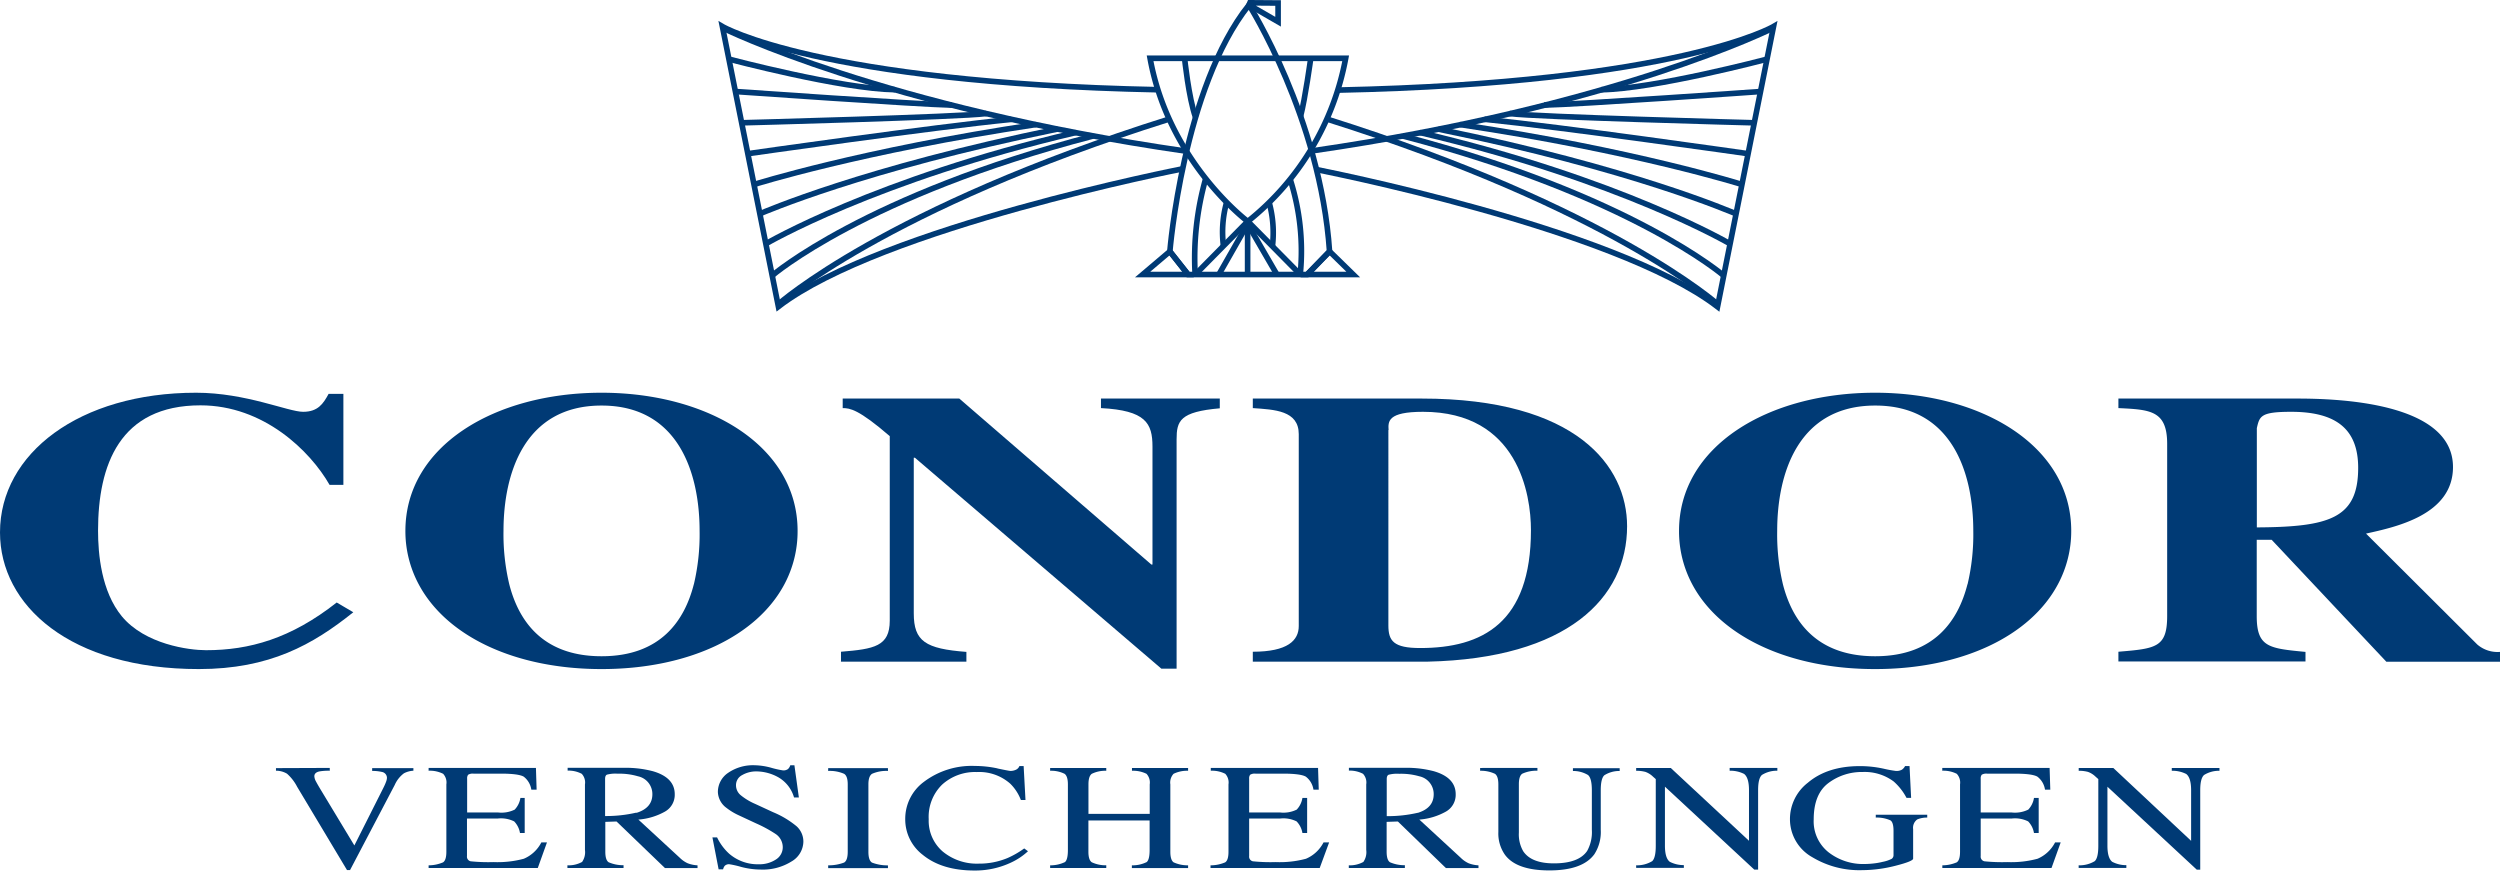 <svg preserveAspectRatio="xMinYMin meet" xmlns="http://www.w3.org/2000/svg" viewBox="0 0 471.7 164.26"><defs><style>.cls-1,.cls-2{fill:#003a75;}.cls-2{fill-rule:evenodd;}.cls-3,.cls-4{fill:none;stroke:#003a75;stroke-width:1.06px;}.cls-3{stroke-miterlimit:3.86;}.cls-4{stroke-linejoin:round;}</style></defs><title>Condor_Logo_2011_4C</title><g id="CONDOR_Versicherungen" data-name="CONDOR Versicherungen"><path class="cls-1" d="M63.53,113.68c-8.67,6.83-16.51,9-24.66,9-3.24,0-11.49-1.1-15.88-6.39-3.87-4.7-4.49-11.75-4.49-16.16,0-12.41,4.08-23.65,19.33-23.65,11.91,0,20.69,8.59,24.35,15h2.61V74.32H62c-1,1.84-2,3.38-4.81,3.38S46.4,74.1,37,74.1C15,74.1,0,85.55,0,100.46c0,13.73,13.17,25.78,37.51,25.78,13.38,0,21.53-4.62,29.15-10.72l-3.13-1.84Z"/><path class="cls-2" d="M150.49,100.17c0-16-16.82-26.07-37-26.07s-37,10.06-37,26.07A21.22,21.22,0,0,0,79,110.24h0c5.21,9.8,18.15,16,34.5,16s29.29-6.2,34.5-16h0A21.21,21.21,0,0,0,150.49,100.17Zm-19.58,10.07c-1.71,6.69-6.12,13.58-17.41,13.58s-15.7-6.89-17.41-13.58h0A40.84,40.84,0,0,1,95,100.17c0-10.72,3.87-23.65,18.5-23.65S132,89.44,132,100.17a40.84,40.84,0,0,1-1.08,10.07Z"/><path class="cls-1" d="M158.62,124.84h23.72V123c-7.73-.59-9.93-2-9.93-7.27V86.36h.21l46.5,39.8H222V82.91c0-3.52.63-5.21,8.15-5.87V75.2H207.73V77c8.46.44,9.72,2.86,9.72,7.27v22.25h-.21L181,75.2h-22V77c1.36,0,3,.22,8.88,5.29v34.81c0,4.85-2.93,5.36-9.2,5.87v1.84Z"/><path class="cls-2" d="M236.38,124.84h33c26.33-.59,37.62-12,37.62-25.55C307,88,297.51,75.2,268.25,75.2H236.38V77c4.08.29,8.67.44,8.67,4.92v36.2c0,2.72-2.09,4.85-8.67,4.85v1.84ZM262,81.15c-.1-1.62-.21-3.45,6.48-3.45,18,0,20.38,15.64,20.38,22.32,0,17.55-9.2,22.25-20.9,22.25-5,0-6-1.32-6-4.26V81.15Z"/><path class="cls-2" d="M390.8,100.17c0-16-16.82-26.07-37-26.07s-37,10.06-37,26.07a21.22,21.22,0,0,0,2.49,10.07h0c5.21,9.8,18.15,16,34.5,16s29.29-6.2,34.5-16h0A21.22,21.22,0,0,0,390.8,100.17Zm-19.58,10.07c-1.71,6.69-6.12,13.58-17.41,13.58s-15.7-6.89-17.41-13.58h0a40.82,40.82,0,0,1-1.08-10.07c0-10.72,3.87-23.65,18.5-23.65s18.5,12.93,18.5,23.65a40.82,40.82,0,0,1-1.08,10.07Z"/><path class="cls-2" d="M425.82,80.78c.52-2.28.73-3.08,6.48-3.08,8.36,0,12.64,3.16,12.64,10.57,0,9.55-5.43,11.16-19.12,11.24V80.78ZM471.7,123a5.85,5.85,0,0,1-4.28-1.39l-21-20.93c5.64-1.25,16.41-3.53,16.41-12.56,0-12.34-22.15-12.92-29.47-12.92H399.7V77c6,.29,9.2.44,9.2,6.75v32.46c0,5.95-2.09,6.17-9.2,6.76v1.84H435V123c-6.9-.66-9.2-.88-9.2-6.76V101.85h2.82l21.63,23H471.7V123Z"/><path class="cls-1" d="M62.22,144.89v.53a10.21,10.21,0,0,0-2,.14q-.91.22-.91.91a2.38,2.38,0,0,0,.32,1q.33.63,1.23,2.11l6,9.94,5.42-10.76c.24-.47.42-.87.54-1.2a2.37,2.37,0,0,0,.19-.79,1.14,1.14,0,0,0-.95-1.12,7.7,7.7,0,0,0-1.84-.19v-.53H78v.49a4.29,4.29,0,0,0-1.79.49,5.53,5.53,0,0,0-1.73,2.19l-8.43,16.06h-.58l-9.4-15.7a8.5,8.5,0,0,0-1.92-2.48,4,4,0,0,0-2.08-.56v-.49Z"/><path class="cls-1" d="M80.87,163.27a7,7,0,0,0,2.72-.56q.63-.4.63-2V148a2.41,2.41,0,0,0-.61-2,5.59,5.59,0,0,0-2.74-.58v-.53h20.25l.13,4.1h-1a3.76,3.76,0,0,0-1.45-2.46q-1-.56-4.32-.56H89.33a1.64,1.64,0,0,0-1,.21,1.11,1.11,0,0,0-.19.75v6.37H94a5.65,5.65,0,0,0,3.11-.54,4.12,4.12,0,0,0,1.08-2.2H99v6.61h-.89a4.1,4.1,0,0,0-1.1-2.19,5.58,5.58,0,0,0-3.09-.54H88.11v7.07a.89.89,0,0,0,.71,1,32.61,32.61,0,0,0,4.3.15,19.11,19.11,0,0,0,5.71-.63,6.64,6.64,0,0,0,3.31-3.08h1.06l-1.73,4.82H80.87v-.52Z"/><path class="cls-2" d="M120.09,153.37q3-.93,3-3.51a3.42,3.42,0,0,0-2.72-3.39,12.39,12.39,0,0,0-3.85-.49,6.2,6.2,0,0,0-2,.18c-.24.11-.35.38-.35.81v7a25.23,25.23,0,0,0,5.88-.64Zm-13,9.9a5.3,5.3,0,0,0,2.74-.64,3.23,3.23,0,0,0,.54-2.27V148a2.39,2.39,0,0,0-.61-2,5.36,5.36,0,0,0-2.66-.6v-.53h10.55a20.34,20.34,0,0,1,5.49.63q4.17,1.19,4.17,4.36a3.63,3.63,0,0,1-1.86,3.28,12.15,12.15,0,0,1-5,1.5l7.85,7.24a5.1,5.1,0,0,0,1.45,1,5.92,5.92,0,0,0,1.86.39v.52h-6.14L116.33,155l-2.12.07v5.62q0,1.59.63,2a6.88,6.88,0,0,0,2.81.56v.52H107.06v-.52Z"/><path class="cls-1" d="M135.3,158a10,10,0,0,0,2.27,3.07,8.24,8.24,0,0,0,5.64,2,5.62,5.62,0,0,0,3.14-.87,2.72,2.72,0,0,0,1.34-2.41,3,3,0,0,0-1.34-2.43,24.81,24.81,0,0,0-3.68-2l-3.26-1.52a11.61,11.61,0,0,1-2.34-1.41,3.87,3.87,0,0,1-1.62-3,4.34,4.34,0,0,1,1.92-3.6,8.27,8.27,0,0,1,5.08-1.44,12.45,12.45,0,0,1,3.13.49,17.33,17.33,0,0,0,2.1.47,1.4,1.4,0,0,0,1-.25,1.58,1.58,0,0,0,.43-.71h.78l.84,6.08h-.91a6.41,6.41,0,0,0-3-3.83,8.6,8.6,0,0,0-4.06-1.09,5.25,5.25,0,0,0-2.74.7,2.12,2.12,0,0,0-1.15,1.91,2.42,2.42,0,0,0,.89,1.88,11.55,11.55,0,0,0,2.77,1.66l3.35,1.55a17.29,17.29,0,0,1,4.43,2.66,3.9,3.9,0,0,1,1.27,2.9,4.41,4.41,0,0,1-2.27,3.75,10.18,10.18,0,0,1-5.77,1.51,14.78,14.78,0,0,1-3.7-.5,17.6,17.6,0,0,0-2.2-.5,1.11,1.11,0,0,0-.91.31,1.72,1.72,0,0,0-.3.65h-.84L134.42,158Z"/><path class="cls-1" d="M156.26,163.27a8.24,8.24,0,0,0,3-.52q.69-.4.69-2.06V148q0-1.58-.69-2a6.73,6.73,0,0,0-3-.54v-.53h11.28v.53a6.72,6.72,0,0,0-3,.54q-.69.45-.69,2v12.7q0,1.66.69,2.06a8.22,8.22,0,0,0,3,.52v.52H156.26v-.52Z"/><path class="cls-1" d="M188.23,145q2.18.46,2.44.46a2.42,2.42,0,0,0,1-.22,1.25,1.25,0,0,0,.67-.7h.8l.35,6.41h-.87a8.58,8.58,0,0,0-2-3.08,8.84,8.84,0,0,0-6.31-2.2,9.25,9.25,0,0,0-6.55,2.37,8.5,8.5,0,0,0-2.53,6.53,7.64,7.64,0,0,0,2.66,6.11,10.11,10.11,0,0,0,6.77,2.27,13.83,13.83,0,0,0,5.45-1.06,16.84,16.84,0,0,0,3.14-1.81l.71.53a12.31,12.31,0,0,1-3.14,2.11,15.87,15.87,0,0,1-6.94,1.53q-6.14,0-9.75-2.94a8.42,8.42,0,0,1-3.33-6.79,8.66,8.66,0,0,1,3.52-7,14.94,14.94,0,0,1,9.64-3,20.38,20.38,0,0,1,4.24.46Z"/><path class="cls-1" d="M198.14,163.27a6.32,6.32,0,0,0,2.79-.61q.56-.45.56-2.3V148q0-1.54-.63-2a5.68,5.68,0,0,0-2.72-.57v-.53h10.59v.53A5.81,5.81,0,0,0,206,146q-.63.46-.63,2v5.56h11.56V148a2.43,2.43,0,0,0-.61-2,5.73,5.73,0,0,0-2.74-.57v-.53h10.59v.53a5.82,5.82,0,0,0-2.74.57,2.43,2.43,0,0,0-.61,2v12.7q0,1.56.61,2a6.33,6.33,0,0,0,2.74.57v.52H213.56v-.52a6,6,0,0,0,2.79-.61q.56-.45.56-2.3v-5.55H205.36v5.88q0,1.56.63,2a6.07,6.07,0,0,0,2.74.57v.52H198.14v-.52Z"/><path class="cls-1" d="M228.44,163.27a7,7,0,0,0,2.72-.56q.63-.4.63-2V148a2.41,2.41,0,0,0-.61-2,5.59,5.59,0,0,0-2.73-.58v-.53h20.24l.13,4.1h-1a3.76,3.76,0,0,0-1.45-2.46q-1-.56-4.32-.56h-5.17a1.64,1.64,0,0,0-1,.21,1.11,1.11,0,0,0-.19.75v6.37h5.86a5.65,5.65,0,0,0,3.11-.54,4.12,4.12,0,0,0,1.08-2.2h.89v6.61h-.89a4.1,4.1,0,0,0-1.1-2.19,5.58,5.58,0,0,0-3.09-.54h-5.86v7.07a.89.89,0,0,0,.71,1,32.56,32.56,0,0,0,4.3.15,19.11,19.11,0,0,0,5.71-.63,6.64,6.64,0,0,0,3.31-3.08h1.06L249,163.78h-20.6v-.52Z"/><path class="cls-2" d="M267.51,153.37q3-.93,3-3.51a3.42,3.42,0,0,0-2.72-3.39A12.38,12.38,0,0,0,264,146a6.21,6.21,0,0,0-2,.18q-.35.17-.35.81v7a25.21,25.21,0,0,0,5.88-.64Zm-13,9.9a5.29,5.29,0,0,0,2.73-.64,3.23,3.23,0,0,0,.54-2.27V148a2.39,2.39,0,0,0-.61-2,5.35,5.35,0,0,0-2.66-.6v-.53H265a20.35,20.35,0,0,1,5.49.63q4.17,1.19,4.17,4.36a3.63,3.63,0,0,1-1.86,3.28,12.15,12.15,0,0,1-5,1.5l7.85,7.24a5.09,5.09,0,0,0,1.45,1,5.9,5.9,0,0,0,1.86.39v.52h-6.14L263.75,155l-2.12.07v5.62q0,1.59.63,2a6.88,6.88,0,0,0,2.81.56v.52H254.49v-.52Z"/><path class="cls-1" d="M290.08,144.89v.53a6.4,6.4,0,0,0-2.85.56q-.65.43-.65,2v9.13a6.37,6.37,0,0,0,.82,3.5q1.53,2.29,5.79,2.29,4.67,0,6.27-2.34a7.29,7.29,0,0,0,.89-4v-7.43q0-2.33-.74-2.91a5.4,5.4,0,0,0-2.83-.75v-.53h8.82v.53a5.25,5.25,0,0,0-2.9.81q-.67.62-.67,2.86v7.43a7.7,7.7,0,0,1-1.21,4.61q-2.23,3.05-8.49,3.05t-8.41-3a7,7,0,0,1-1.21-4.27V148q0-1.56-.65-2a6.21,6.21,0,0,0-2.79-.57v-.53Z"/><path class="cls-1" d="M308.74,163.27a5.57,5.57,0,0,0,3-.79q.67-.63.67-2.88V147l-.52-.46a4,4,0,0,0-1.43-.9,6.77,6.77,0,0,0-1.75-.21v-.53h6.53L330,158.64v-9.55q0-2.36-.93-3.07a5.8,5.8,0,0,0-2.72-.6v-.53h9v.53a5.34,5.34,0,0,0-2.9.79q-.73.63-.73,2.87v15H331l-16.86-15.65v11.12q0,2.34.91,3.05a5.72,5.72,0,0,0,2.66.63v.52h-9v-.52Z"/><path class="cls-1" d="M355.25,145a22.87,22.87,0,0,0,2.46.46,2.09,2.09,0,0,0,1.15-.24,1.88,1.88,0,0,0,.59-.68h.84l.3,6h-.87a10.79,10.79,0,0,0-2.42-3.09,9.16,9.16,0,0,0-5.86-1.79,10.47,10.47,0,0,0-6.46,2.09q-2.77,2.08-2.77,6.86A7.45,7.45,0,0,0,345,160.8a10.62,10.62,0,0,0,6.85,2.22,16,16,0,0,0,1.62-.1,12.85,12.85,0,0,0,1.77-.31,6.35,6.35,0,0,0,1.69-.57.85.85,0,0,0,.34-.72v-4.56c0-1.1-.21-1.78-.63-2a6.32,6.32,0,0,0-2.72-.5v-.53h9.71v.53a4.63,4.63,0,0,0-1.88.35,1.94,1.94,0,0,0-.78,1.84V162q0,.5-3.29,1.34a25.53,25.53,0,0,1-6.31.84,17.19,17.19,0,0,1-9.42-2.44,8.21,8.21,0,0,1-4.22-7.22,8.66,8.66,0,0,1,3.37-6.83q3.7-3.14,9.82-3.14a20.55,20.55,0,0,1,4.36.46Z"/><path class="cls-1" d="M366.47,163.27a7,7,0,0,0,2.72-.56c.42-.27.63-.94.63-2V148a2.41,2.41,0,0,0-.62-2,5.58,5.58,0,0,0-2.73-.58v-.53h20.25l.13,4.1h-1a3.76,3.76,0,0,0-1.45-2.46q-1-.56-4.32-.56h-5.17a1.64,1.64,0,0,0-1,.21,1.12,1.12,0,0,0-.19.75v6.37h5.86a5.66,5.66,0,0,0,3.11-.54,4.13,4.13,0,0,0,1.08-2.2h.89v6.61h-.89a4.09,4.09,0,0,0-1.1-2.19,5.58,5.58,0,0,0-3.09-.54h-5.86v7.07a.89.89,0,0,0,.71,1,32.62,32.62,0,0,0,4.3.15,19.11,19.11,0,0,0,5.71-.63,6.64,6.64,0,0,0,3.31-3.08h1.06l-1.73,4.82h-20.6v-.52Z"/><path class="cls-1" d="M392.24,163.27a5.57,5.57,0,0,0,3-.79q.67-.63.67-2.88V147l-.52-.46a4,4,0,0,0-1.43-.9,6.75,6.75,0,0,0-1.75-.21v-.53h6.53l14.68,13.75v-9.55q0-2.36-.93-3.07a5.81,5.81,0,0,0-2.72-.6v-.53h9v.53a5.34,5.34,0,0,0-2.9.79q-.73.63-.73,2.87v15h-.65l-16.86-15.65v11.12q0,2.34.91,3.05a5.71,5.71,0,0,0,2.66.63v.52h-9v-.52Z"/></g><g id="CONDOR"><path class="cls-3" d="M223.16,31.85s-56.87,11.1-76.29,26L136.3,5s18,10.61,82.21,11.93"/><path class="cls-3" d="M136.35,5.28s30.05,14.94,87.53,23.26"/><path class="cls-3" d="M137.52,11.15s21.29,5.64,31.33,5.77"/><path class="cls-3" d="M138.75,17.27s34.37,2.42,40.85,2.56"/><path class="cls-3" d="M139.93,23.17s41.29-1.09,46.18-1.75"/><path class="cls-3" d="M141.09,29s34.83-5,49.75-6.48"/><path class="cls-3" d="M142.26,34.81s20.26-6.39,53.19-11.31"/><path class="cls-3" d="M143.36,40.33c.73-.26,19.45-8.5,56.23-16"/><path class="cls-3" d="M145.69,52s17.55-15.13,60.63-26.36"/><path class="cls-3" d="M146.79,57.46s20.27-18.16,73.83-35"/><path class="cls-3" d="M144.5,46S165.12,33.88,203,25"/><path class="cls-3" d="M253.9,11a51.27,51.27,0,0,1-18.47,30.78S220.55,30.64,217,11Z"/><path class="cls-3" d="M223.51,11s.76,7.41,2.08,11.17"/><path class="cls-3" d="M247.31,11s-1.06,7.7-1.92,10.94"/><path class="cls-3" d="M227.5,33.67a55.2,55.2,0,0,0-2,18.13"/><path class="cls-3" d="M231.45,38.15a20.91,20.91,0,0,0-.61,8.25"/><path class="cls-3" d="M245.33,51.77a44.33,44.33,0,0,0-1.92-18"/><path class="cls-3" d="M239.45,38.16a21.46,21.46,0,0,1,.63,8.31"/><polyline class="cls-4" points="225.53 51.79 235.43 41.76 245.33 51.79"/><polyline class="cls-3" points="229.97 51.8 235.4 42.27 240.93 51.8"/><line class="cls-3" x1="235.4" y1="51.79" x2="235.4" y2="42.27"/><polygon class="cls-3" points="220.73 47.44 224.17 51.8 215.59 51.8 220.73 47.44"/><path class="cls-3" d="M235.66.93c-12.42,15.59-14.93,46.51-14.93,46.51l3.44,4.36h22.46l4.23-4.36C249.14,22.2,235.66.93,235.66.93Z"/><polygon class="cls-3" points="250.87 47.44 246.63 51.8 255.33 51.8 250.87 47.44"/><polygon class="cls-3" points="235.83 0.53 241.15 0.57 241.15 4.1 235.66 0.93 235.83 0.53"/><path class="cls-3" d="M252.42,17C316.64,15.64,334.63,5,334.63,5L324.06,57.88C304.64,42.95,248.39,32,248.39,32"/><path class="cls-3" d="M247.47,28.48c57.48-8.32,87.11-23.2,87.11-23.2"/><path class="cls-3" d="M302.07,16.93c10-.13,31.33-5.77,31.33-5.77"/><path class="cls-3" d="M291.33,19.83c6.47-.13,40.85-2.56,40.85-2.56"/><path class="cls-3" d="M284.82,21.42c4.89.66,46.18,1.75,46.18,1.75"/><path class="cls-3" d="M280.08,22.5C295,24,329.84,29,329.84,29"/><path class="cls-3" d="M275.49,23.5c32.93,4.92,53.19,11.31,53.19,11.31"/><path class="cls-3" d="M271.34,24.35c36.78,7.49,55.5,15.72,56.23,16"/><path class="cls-3" d="M264.61,25.64C307.69,36.87,325.23,52,325.23,52"/><path class="cls-3" d="M250.32,22.45c53.55,16.85,73.83,35,73.83,35"/><path class="cls-3" d="M267.89,25C305.81,33.88,326.42,46,326.42,46"/></g></svg>